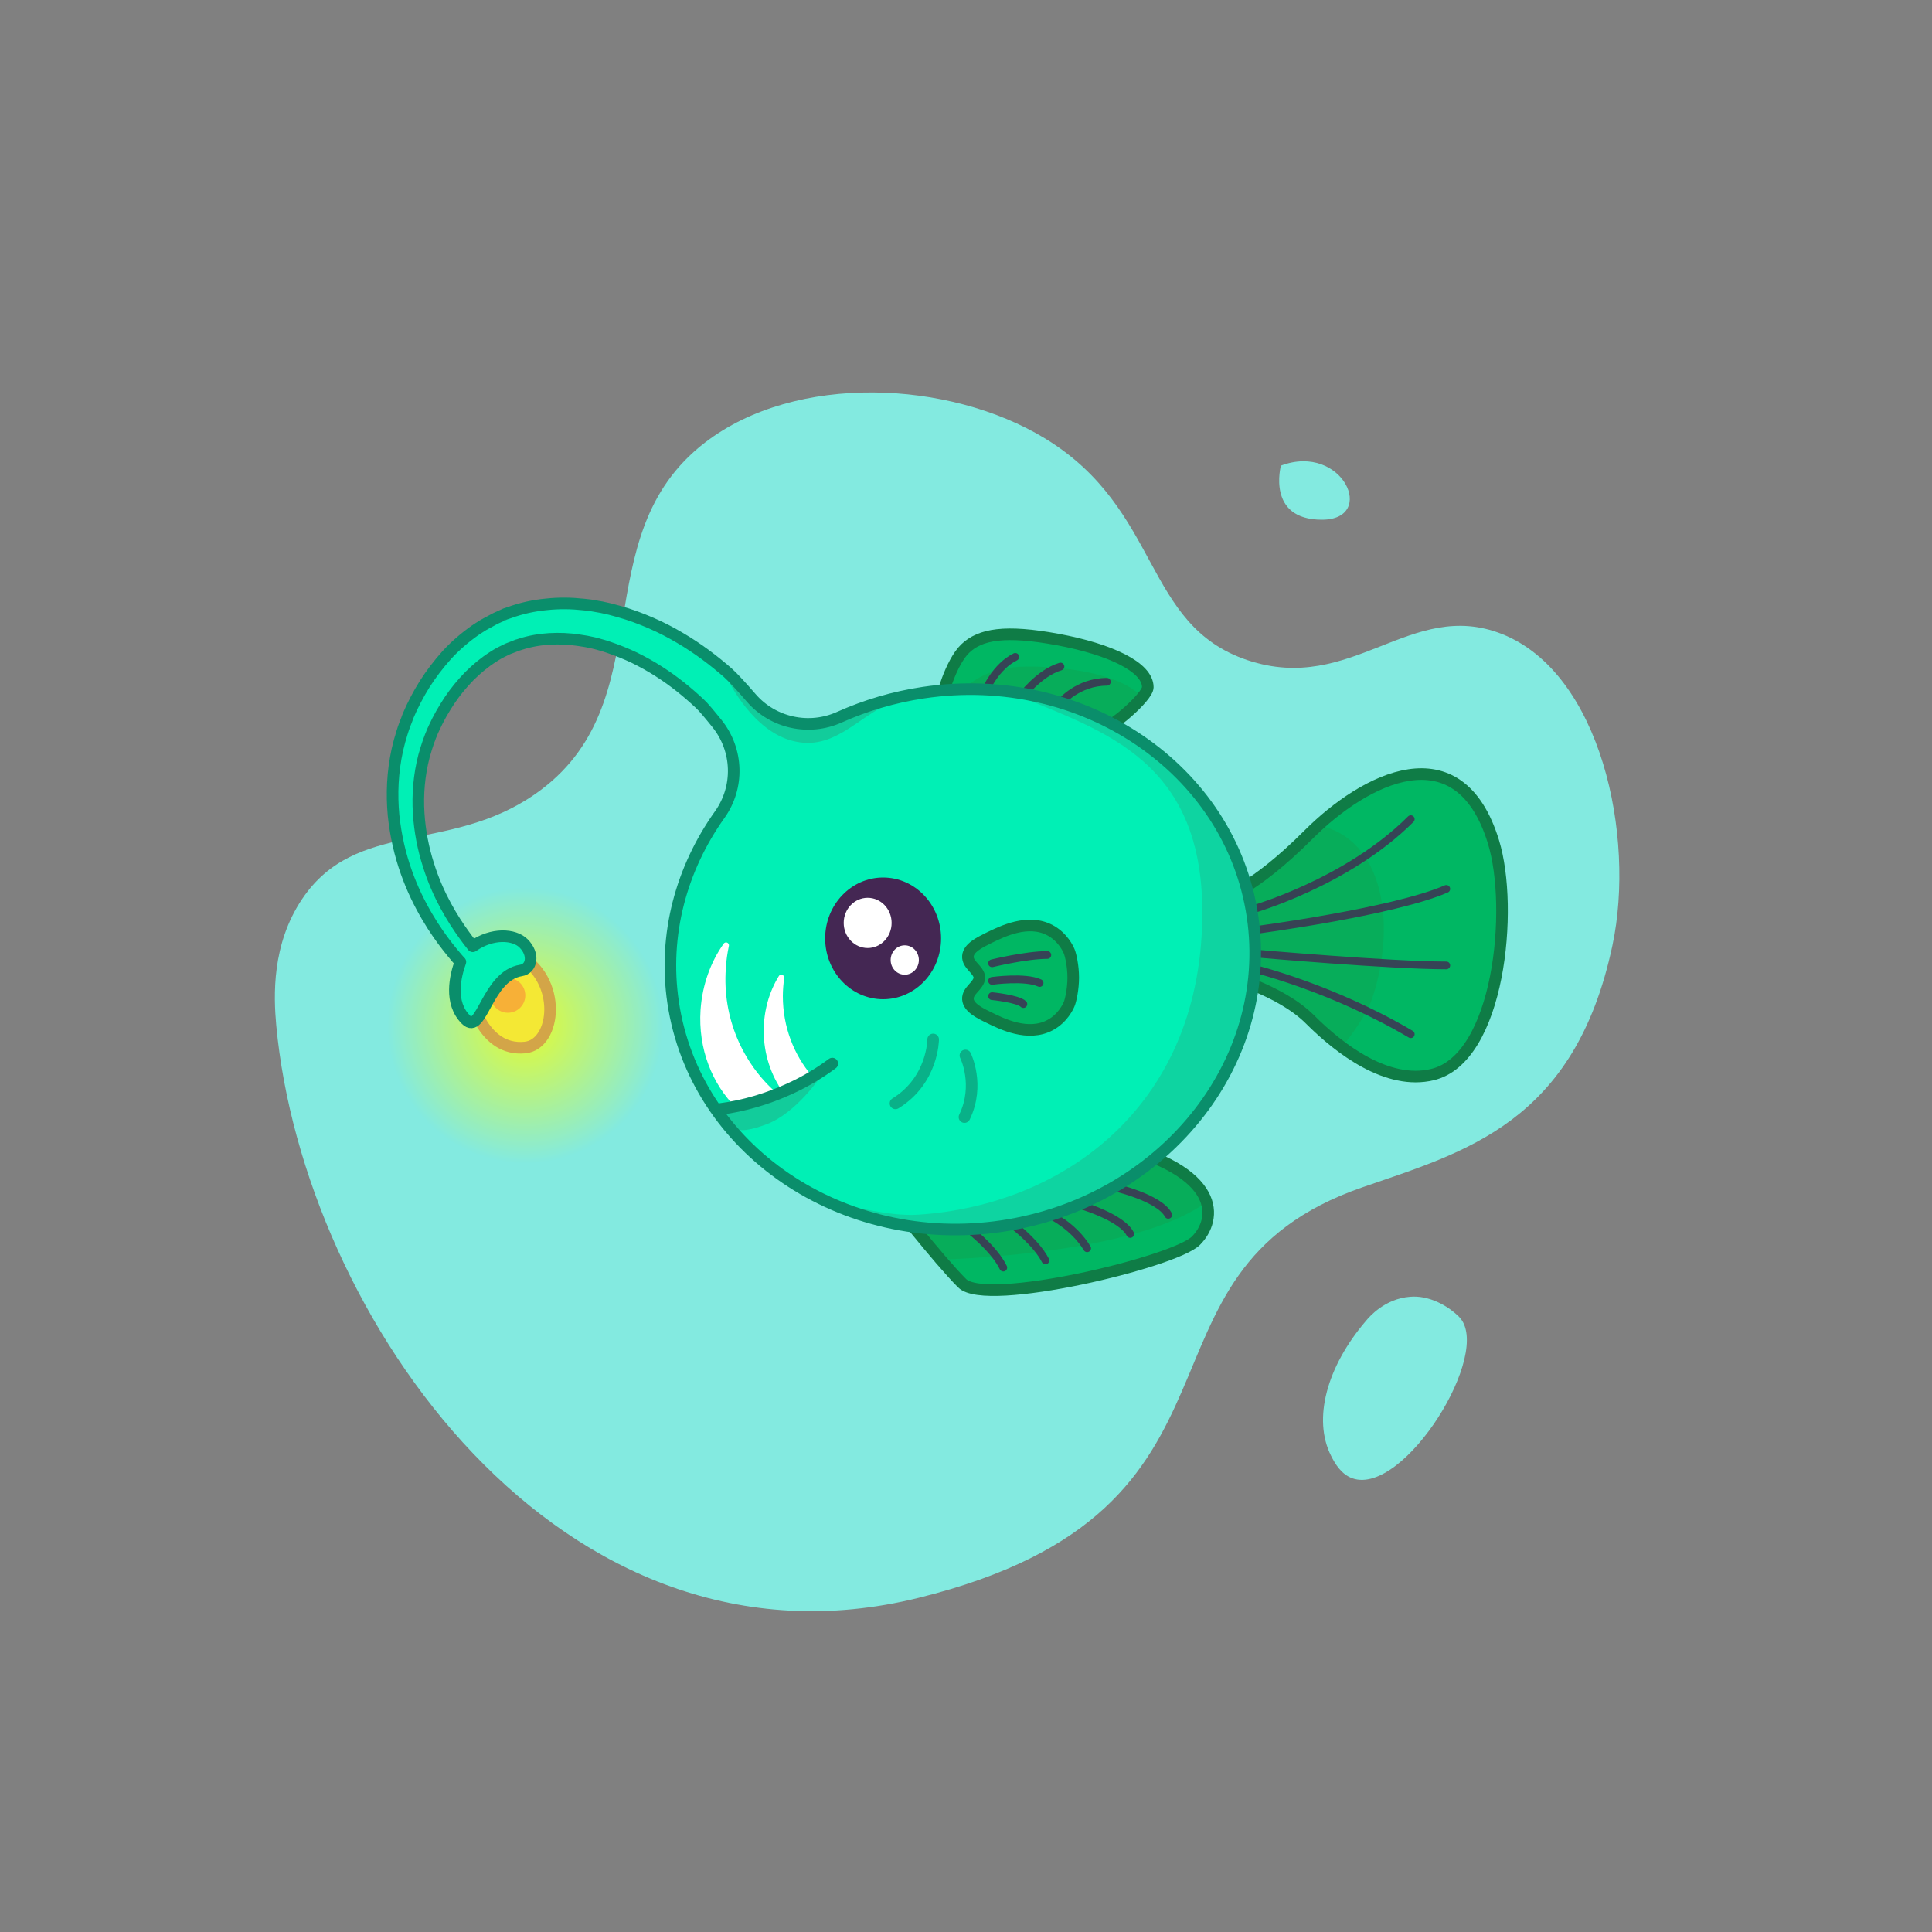 <?xml version="1.0" encoding="utf-8"?>
<!-- Generator: Adobe Illustrator 23.1.1, SVG Export Plug-In . SVG Version: 6.00 Build 0)  -->
<svg version="1.1" id="Layer_1" xmlns="http://www.w3.org/2000/svg" xmlns:xlink="http://www.w3.org/1999/xlink" x="0px" y="0px"
	 viewBox="0 0 1000 1000" style="enable-background:new 0 0 1000 1000;" xml:space="preserve">
<rect x="0" y="0" width="1000" height="1000" fill="#808080" stroke="none"/>
<style type="text/css">
	.st0{fill:none;}
	.st1{fill:#442753;}
	.st2{fill:#83EAE0;}
	.st3{opacity:0.79;fill:url(#XMLID_80_);}
	.st4{fill:#00B763;}
	.st5{fill:#07AD5A;}
	.st6{opacity:0.8;fill:none;stroke:#442753;stroke-width:4;stroke-linecap:round;stroke-linejoin:round;stroke-miterlimit:10;}
	.st7{fill:none;stroke:#0F7C46;stroke-width:6;stroke-linecap:round;stroke-linejoin:round;stroke-miterlimit:10;}
	.st8{fill:#F4E834;}
	.st9{fill:#F4E834;stroke:#D3A548;stroke-width:6;stroke-miterlimit:10;}
	.st10{opacity:0.66;fill:#F99338;}
	.st11{fill:#00F0B5;}
	.st12{fill:#12CC9B;}
	.st13{opacity:0.76;}
	.st14{fill:#FFFFFF;}
	.st15{fill:none;stroke:#0A8E6B;stroke-width:6;stroke-linecap:round;stroke-linejoin:round;stroke-miterlimit:10;}
	.st16{fill:none;stroke:#FFFFFF;stroke-width:3;stroke-linecap:round;stroke-linejoin:round;stroke-miterlimit:10;}
	.st17{opacity:0.3;fill:none;stroke:#212121;stroke-width:6;stroke-linecap:round;stroke-linejoin:round;stroke-miterlimit:10;}
	.st18{fill:none;stroke:#442753;stroke-width:6;stroke-linecap:round;stroke-linejoin:round;stroke-miterlimit:10;}
</style>
<rect id="XMLID_11_" class="st0" width="1000" height="1000"/>

<path id="XMLID_1_" class="st2" d="M365,229c-63.8,48.9-20.9,135.3-88,182c-44.7,31.1-92.7,12.9-120.6,54.3
	c-15.8,23.5-14.8,50.1-13.4,65.5C157,681,290.2,873,475.6,827s101-168,229.7-212.5c52.9-18.3,109.8-33.2,129.3-125.2
	c12-56.6-6-140.8-57.1-161.1c-47.4-18.8-77.7,31.6-131.8,13.5C591.4,323.5,601.3,263.8,541,227C491.3,196.7,411.9,193,365,229z"/>
<path id="XMLID_16_" class="st2" d="M707,683.7c-20.2,23.6-27.7,50.8-18,69.9c2,4,5.3,9.6,11.1,11.6c26.7,9.2,73.1-65.5,55.1-83.6
	c-6.1-6.1-15.8-11.2-25.3-10.4C716.8,672.2,708.8,681.5,707,683.7z"/>
<g>
	<radialGradient id="XMLID_80_" cx="271.817" cy="530.833" r="71.387" gradientUnits="userSpaceOnUse">
		<stop  offset="0" style="stop-color:#FFFF00"/>
		<stop  offset="1" style="stop-color:#FFFF00;stop-opacity:0"/>
	</radialGradient>
	<ellipse id="XMLID_17_" class="st3" cx="271.8" cy="530.8" rx="102.9" ry="99.4"/>
	<path id="XMLID_21_" class="st4" d="M633.1,464.7c0,0,15.2-3.7,44.2-32.7s77.8-54.5,95.7,3.7c10.6,34.4,3.1,112.3-31.6,120.5
		c-23.3,5.6-47.9-13.1-63.4-28.6s-45-23.2-45-23.2V464.7z"/>
	<path id="XMLID_61_" class="st5" d="M633.1,464.7v39.8c0,0,29.5,7.7,45,23.2c4.7,4.7,10.3,9.8,16.4,14.3
		c4.3-5.2,12.7-16.5,15.6-24.8c13.2-39,5.8-83.5-27.8-90c-1.7,1.6-3.4,3.2-5,4.8C648.3,461,633.1,464.7,633.1,464.7z"/>
	<path id="XMLID_46_" class="st6" d="M647.7,470.9c0,0,49.5-13.9,82.5-46.9"/>
	<path id="XMLID_47_" class="st6" d="M649.1,481.5c0,0,72.2-9.5,99.5-21.4"/>
	<path id="XMLID_48_" class="st6" d="M649.4,501.5c0,0,40.4,9.9,80.8,33.8"/>
	<path id="XMLID_49_" class="st6" d="M649.4,493.5c0,0,70.2,6.2,99.2,6.2"/>
	<path id="XMLID_20_" class="st4" d="M487.1,362.2c0,0,4.7-19,12.5-26.5c7.8-7.5,20.7-9.7,47.8-4.7c27,5,46.7,14.2,46.7,24.7
		c0,5-19.6,21.9-24.4,21.9S500.7,360.4,487.1,362.2z"/>
	<path id="XMLID_104_" class="st5" d="M532.2,345c-23.2,0-33.5,10.3-37.4,17.4c21.8,2.2,70.8,15.2,74.9,15.2
		c3.6,0,15.8-9.8,21.4-16.6C581.9,349.9,555.2,345,532.2,345z"/>
	<path id="XMLID_40_" class="st6" d="M510.3,357c0,0,5.1-12,15.2-17"/>
	<path id="XMLID_90_" class="st6" d="M548.9,345c-11.5,3.5-20.5,16-20.5,16"/>
	<path id="XMLID_94_" class="st6" d="M548.9,363.7c0,0,9-10.8,24-10.8"/>
	<path id="XMLID_8_" class="st7" d="M487.1,362.2c0,0,4.7-19,12.5-26.5c7.8-7.5,20.7-9.7,47.8-4.7c27,5,46.7,14.2,46.7,24.7
		c0,5-19.6,21.9-24.4,21.9S500.7,360.4,487.1,362.2z"/>
	<path id="XMLID_5_" class="st7" d="M633.1,464.7c0,0,15.2-3.7,44.2-32.7s77.8-54.5,95.7,3.7c10.6,34.4,3.1,112.3-31.6,120.5
		c-23.3,5.6-47.9-13.1-63.4-28.6s-45-23.2-45-23.2V464.7z"/>
	<path id="XMLID_19_" class="st4" d="M461,620.2c0,0,24.5,31.5,37,44s110-11,121-22s14-36-44-50C575.1,592.2,522.6,636,461,620.2z"
		/>
	<path id="XMLID_63_" class="st5" d="M486.9,652c37.5-1.5,106.5-7.3,137.6-29.8c-3.3-10.5-16.6-22-49.5-29.9c0,0-49.2,41-108.2,29.3
		c-1,0.9-1.9,1.7-2.7,2.6C468.8,630.1,478.3,642,486.9,652z"/>
	<path id="XMLID_27_" class="st6" d="M501.4,636.2c0,0,13,9.9,17.9,19.9"/>
	<path id="XMLID_28_" class="st6" d="M525.5,635c0,0,11,8.5,15.6,17.4"/>
	<path id="XMLID_30_" class="st6" d="M543.2,628.7c0,0,12.3,5.6,19.5,17.4"/>
	<path id="XMLID_31_" class="st6" d="M558.4,623.5c0,0,22.1,6.3,26.6,15.2"/>
	<path id="XMLID_35_" class="st6" d="M576.6,614.5c0,0,23.5,5.4,28.1,14.3"/>
	<path id="XMLID_10_" class="st7" d="M461,620.2c0,0,24.5,31.5,37,44s110-11,121-22s14-36-44-50C575.1,592.2,522.6,636,461,620.2z"
		/>
	<path id="XMLID_13_" class="st8" d="M244.1,517.2c0,0,6,27.1,27.6,25c16.1-1.5,20-35.4-4.1-48.3
		C243.4,481.1,244.1,517.2,244.1,517.2z"/>
	<path id="XMLID_12_" class="st9" d="M244.1,517.2c0,0,6,27.1,27.6,25c16.1-1.5,20-35.4-4.1-48.3
		C243.4,481.1,244.1,517.2,244.1,517.2z"/>
	<circle id="XMLID_55_" class="st8" cx="262.9" cy="515.2" r="10.2"/>
	<circle id="XMLID_18_" class="st10" cx="262.9" cy="515.2" r="9"/>
	<path id="XMLID_2_" class="st11" d="M648.3,474.3c-11.3-76.2-87.6-128.1-170.3-115.8c-15.5,2.3-30.1,6.7-43.5,12.7
		c-15.7,7.1-34.3,3.1-45.6-9.9c-5-5.8-9.7-10.9-12.2-13.1c-7.1-6.2-15.3-12.5-24.7-18c-4.7-2.8-9.7-5.4-15-7.7
		c-5.3-2.3-10.9-4.4-16.7-6c-1.5-0.4-2.9-0.8-4.4-1.2c-1.5-0.3-3-0.7-4.5-1c-1.5-0.3-3.1-0.5-4.6-0.8c-1.5-0.3-3.1-0.4-4.7-0.6
		c-6.3-0.7-12.7-0.8-19.2-0.1c-6.5,0.6-13,2-19.3,4.3l-1.2,0.4l-0.6,0.2l-0.3,0.1c-0.8,0.3-0.3,0.1-0.5,0.2l-0.1,0.1l-2,0.9l-2,0.9
		l-1,0.5c-0.3,0.2-0.8,0.4-1.1,0.6c-1.6,0.8-3.1,1.7-4.6,2.5c-1.5,0.9-2.8,1.8-4.2,2.7c-5.4,3.8-10.4,8.1-14.7,12.8
		c-4.3,4.8-8.2,9.9-11.5,15.1c-3.3,5.3-6.2,10.8-8.6,16.5l-0.4,1.1l-0.4,1.1l-0.8,2c-0.2,0.6-0.5,1.4-0.8,2.2l-0.7,2.2
		c-0.5,1.5-0.8,2.9-1.3,4.4c-0.4,1.5-0.7,2.9-1.1,4.4c-2.6,11.7-3,23.2-2,34c1.1,10.7,3.5,20.7,6.6,29.4c3.1,8.8,6.9,16.4,10.7,22.9
		c3.8,6.5,7.6,11.8,10.9,16c1.6,2.1,3.2,3.9,4.5,5.5c0.7,0.8,1.3,1.5,1.9,2.1c-2.6,7.1-6,21.1,2.9,29.9c8.2,8.2,10.8-22.7,28.5-25.5
		c5.6-0.9,7-8.3,1.3-14c-4.8-4.8-16.2-5.6-26.3,1.5c-0.1-0.2-0.3-0.3-0.4-0.5c-1.2-1.5-2.6-3.3-4-5.3c-2.9-4-6.3-9.1-9.6-15.2
		c-3.3-6.1-6.5-13.2-9-21.3c-2.6-8.1-4.4-17.1-5-26.6c-0.6-9.6,0.2-19.7,2.8-29.7c0.4-1.2,0.7-2.5,1.1-3.7c0.4-1.2,0.8-2.5,1.2-3.7
		l0.7-1.8c0.2-0.6,0.4-1.2,0.7-1.8l0.8-2l0.4-0.8l0.4-0.9c2.2-4.8,4.9-9.5,7.9-14c3-4.5,6.5-8.7,10.2-12.5c3.8-3.8,7.9-7.2,12.3-10
		c1.1-0.7,2.2-1.4,3.3-2c1.1-0.5,2.1-1.1,3.2-1.6c0.3-0.1,0.5-0.3,0.8-0.4l1-0.4l2.1-0.8l2-0.8l0.2-0.1l0.5-0.1l0.9-0.3
		c4.9-1.6,10-2.5,15.1-2.8c5.1-0.3,10.3-0.1,15.4,0.7c1.3,0.2,2.5,0.4,3.8,0.6c1.3,0.3,2.5,0.5,3.8,0.8c1.2,0.3,2.5,0.6,3.7,1
		c1.2,0.3,2.4,0.7,3.6,1.1c4.8,1.6,9.5,3.5,13.9,5.6c4.4,2.2,8.6,4.5,12.6,7.1c8,5.1,14.9,10.8,21,16.5c1.9,1.7,5.2,5.7,9,10.4
		c11,13.7,11.6,32.9,1.4,47.2c-19.8,27.8-29.3,62-24.1,97.1c11.3,76.2,87.6,128.1,170.3,115.8S659.6,550.6,648.3,474.3z"/>
	<path id="XMLID_43_" class="st12" d="M380.7,583.6c0,0,0.9,4,16.1-1.7s27.9-24.6,27.9-24.6l-35.6,13.4l-18.7,3.3L380.7,583.6z"/>
	<path id="XMLID_42_" class="st12" d="M377.4,352.9c0,0,12.4,25.7,33.3,30.7c20.7,5,32.3-11.7,50.4-20c-15.7,3.1-34.6,12-34.6,12
		s-24.2,3.2-40.1-14.7C370.5,343.1,377.4,352.9,377.4,352.9z"/>
	<g id="XMLID_54_" class="st13">
		<path id="XMLID_84_" class="st12" d="M648.3,474.3C639,412,586.3,366,522.1,358c43,19,99.7,31.5,100.2,112.9
			c0.7,100.2-70.5,152.7-146.8,157.8c-15.2,1-30.7-4-45-5.7c26.4,11.7,56.8,16.2,88.3,11.6C601.6,622.3,659.6,550.6,648.3,474.3z"/>
	</g>
	<ellipse id="XMLID_4_" class="st1" cx="457.1" cy="485.7" rx="30" ry="31.5"/>
	<ellipse id="XMLID_6_" class="st14" cx="449.1" cy="477.7" rx="12.4" ry="13"/>
	<ellipse id="XMLID_7_" class="st14" cx="468.3" cy="496.9" rx="7.3" ry="7.6"/>
	<path id="XMLID_34_" class="st4" d="M553.4,492.4c-0.5-1.2-3.3-7.4-9.9-10.9c-11.4-6.1-24.8,0.6-31.6,3.9
		c-4.8,2.4-10.6,5.2-10.9,9.5c-0.3,4.6,5.5,6.7,6,11.1c-0.5,4.5-6.3,6.6-6,11.2c0.3,4.3,6.1,7.2,10.9,9.5c6.7,3.3,20.2,10,31.6,3.9
		c6.6-3.5,9.4-9.7,9.9-10.9c0.8-1.9,2.1-7.8,2.1-13.7S554.2,494.3,553.4,492.4z"/>
	<path id="XMLID_33_" class="st6" d="M513.5,498.6c0,0,17.5-4.3,28.6-4.3"/>
	<path id="XMLID_38_" class="st6" d="M513.5,507.7c0,0,17.1-2.4,24.6,1.1"/>
	<path id="XMLID_9_" class="st7" d="M553.4,492.4c-0.5-1.2-3.3-7.4-9.9-10.9c-11.4-6.1-24.8,0.6-31.6,3.9
		c-4.8,2.4-10.6,5.2-10.9,9.5c-0.3,4.6,5.5,6.7,6,11.1c-0.5,4.5-6.3,6.6-6,11.2c0.3,4.3,6.1,7.2,10.9,9.5c6.7,3.3,20.2,10,31.6,3.9
		c6.6-3.5,9.4-9.7,9.9-10.9c0.8-1.9,2.1-7.8,2.1-13.7S554.2,494.3,553.4,492.4z"/>
	<path id="XMLID_23_" class="st15" d="M648.3,474.3c-11.3-76.2-87.6-128.1-170.3-115.8c-15.5,2.3-30.1,6.7-43.5,12.7
		c-15.7,7.1-34.3,3.1-45.6-9.9c-5-5.8-9.7-10.9-12.2-13.1c-7.1-6.2-15.3-12.5-24.7-18c-4.7-2.8-9.7-5.4-15-7.7
		c-5.3-2.3-10.9-4.4-16.7-6c-1.5-0.4-2.9-0.8-4.4-1.2c-1.5-0.3-3-0.7-4.5-1c-1.5-0.3-3.1-0.5-4.6-0.8c-1.5-0.3-3.1-0.4-4.7-0.6
		c-6.3-0.7-12.7-0.8-19.2-0.1c-6.5,0.6-13,2-19.3,4.3l-1.2,0.4l-0.6,0.2l-0.3,0.1c-0.8,0.3-0.3,0.1-0.5,0.2l-0.1,0.1l-2,0.9l-2,0.9
		l-1,0.5c-0.3,0.2-0.8,0.4-1.1,0.6c-1.6,0.8-3.1,1.7-4.6,2.5c-1.5,0.9-2.8,1.8-4.2,2.7c-5.4,3.8-10.4,8.1-14.7,12.8
		c-4.3,4.8-8.2,9.9-11.5,15.1c-3.3,5.3-6.2,10.8-8.6,16.5l-0.4,1.1l-0.4,1.1l-0.8,2c-0.2,0.6-0.5,1.4-0.8,2.2l-0.7,2.2
		c-0.5,1.5-0.8,2.9-1.3,4.4c-0.4,1.5-0.7,2.9-1.1,4.4c-2.6,11.7-3,23.2-2,34c1.1,10.7,3.5,20.7,6.6,29.4c3.1,8.8,6.9,16.4,10.7,22.9
		c3.8,6.5,7.6,11.8,10.9,16c1.6,2.1,3.2,3.9,4.5,5.5c0.7,0.8,1.3,1.5,1.9,2.1c-2.6,7.1-6,21.1,2.9,29.9c8.2,8.2,10.8-22.7,28.5-25.5
		c5.6-0.9,7-8.3,1.3-14c-4.8-4.8-16.2-5.6-26.3,1.5c-0.1-0.2-0.3-0.3-0.4-0.5c-1.2-1.5-2.6-3.3-4-5.3c-2.9-4-6.3-9.1-9.6-15.2
		c-3.3-6.1-6.5-13.2-9-21.3c-2.6-8.1-4.4-17.1-5-26.6c-0.6-9.6,0.2-19.7,2.8-29.7c0.4-1.2,0.7-2.5,1.1-3.7c0.4-1.2,0.8-2.5,1.2-3.7
		l0.7-1.8c0.2-0.6,0.4-1.2,0.7-1.8l0.8-2l0.4-0.8l0.4-0.9c2.2-4.8,4.9-9.5,7.9-14c3-4.5,6.5-8.7,10.2-12.5c3.8-3.8,7.9-7.2,12.3-10
		c1.1-0.7,2.2-1.4,3.3-2c1.1-0.5,2.1-1.1,3.2-1.6c0.3-0.1,0.5-0.3,0.8-0.4l1-0.4l2.1-0.8l2-0.8l0.2-0.1l0.5-0.1l0.9-0.3
		c4.9-1.6,10-2.5,15.1-2.8c5.1-0.3,10.3-0.1,15.4,0.7c1.3,0.2,2.5,0.4,3.8,0.6c1.3,0.3,2.5,0.5,3.8,0.8c1.2,0.3,2.5,0.6,3.7,1
		c1.2,0.3,2.4,0.7,3.6,1.1c4.8,1.6,9.5,3.5,13.9,5.6c4.4,2.2,8.6,4.5,12.6,7.1c8,5.1,14.9,10.8,21,16.5c1.9,1.7,5.2,5.7,9,10.4
		c11,13.7,11.6,32.9,1.4,47.2c-19.8,27.8-29.3,62-24.1,97.1c11.3,76.2,87.6,128.1,170.3,115.8S659.6,550.6,648.3,474.3z"/>
	<path id="XMLID_22_" class="st14" d="M400.9,566.8c-6.2,2.4-12.5,4.3-18.7,5.6c-12.2-11.9-19.4-29.9-18.1-49.6
		c0.9-12.7,5.1-24.2,11.7-33.5c-0.8,3.8-1.4,7.8-1.6,11.8C372.3,527.1,383,551.1,400.9,566.8z"/>
	<path id="XMLID_25_" class="st16" d="M400.9,566.8c-6.2,2.4-12.5,4.3-18.7,5.6c-12.2-11.9-19.4-29.9-18.1-49.6
		c0.9-12.7,5.1-24.2,11.7-33.5c-0.8,3.8-1.4,7.8-1.6,11.8C372.3,527.1,383,551.1,400.9,566.8z"/>
	<path id="XMLID_14_" class="st14" d="M419.2,558c-3.3,1.9-6.7,3.7-10.2,5.3c-0.8,0.4-1.7,0.8-2.5,1.1c-6-8.4-9.7-19.1-9.7-30.8
		c0-10.3,2.8-19.8,7.6-27.6c-0.4,3.1-0.7,6.3-0.7,9.6C403.7,531.9,409.6,546.8,419.2,558z"/>
	<path id="XMLID_26_" class="st16" d="M419.2,558c-3.3,1.9-6.7,3.7-10.2,5.3c-0.8,0.4-1.7,0.8-2.5,1.1c-6-8.4-9.7-19.1-9.7-30.8
		c0-10.3,2.8-19.8,7.6-27.6c-0.4,3.1-0.7,6.3-0.7,9.6C403.7,531.9,409.6,546.8,419.2,558z"/>
	<path id="XMLID_36_" class="st17" d="M483,538c0,0,0,21.1-19.5,33.1"/>
	<path id="XMLID_37_" class="st17" d="M499.7,546.3c0,0,7.6,15.2-0.5,31.9"/>
	<path id="XMLID_15_" class="st15" d="M430.8,550.5c-6.6,4.9-13.9,9.3-21.8,12.9c-11.9,5.5-24.1,9-36.1,10.6"/>
	<path id="XMLID_24_" class="st7" d="M501.4,636.2"/>
	<path id="XMLID_29_" class="st18" d="M548.9,363.7"/>
	<path id="XMLID_39_" class="st6" d="M513.5,515.6c0,0,13.4,1.3,16.2,4.1"/>
	<path id="XMLID_3_" class="st2" d="M663,241c0,0-7.6,28,21.2,28S695,229,663,241z"/>
</g>
</svg>
